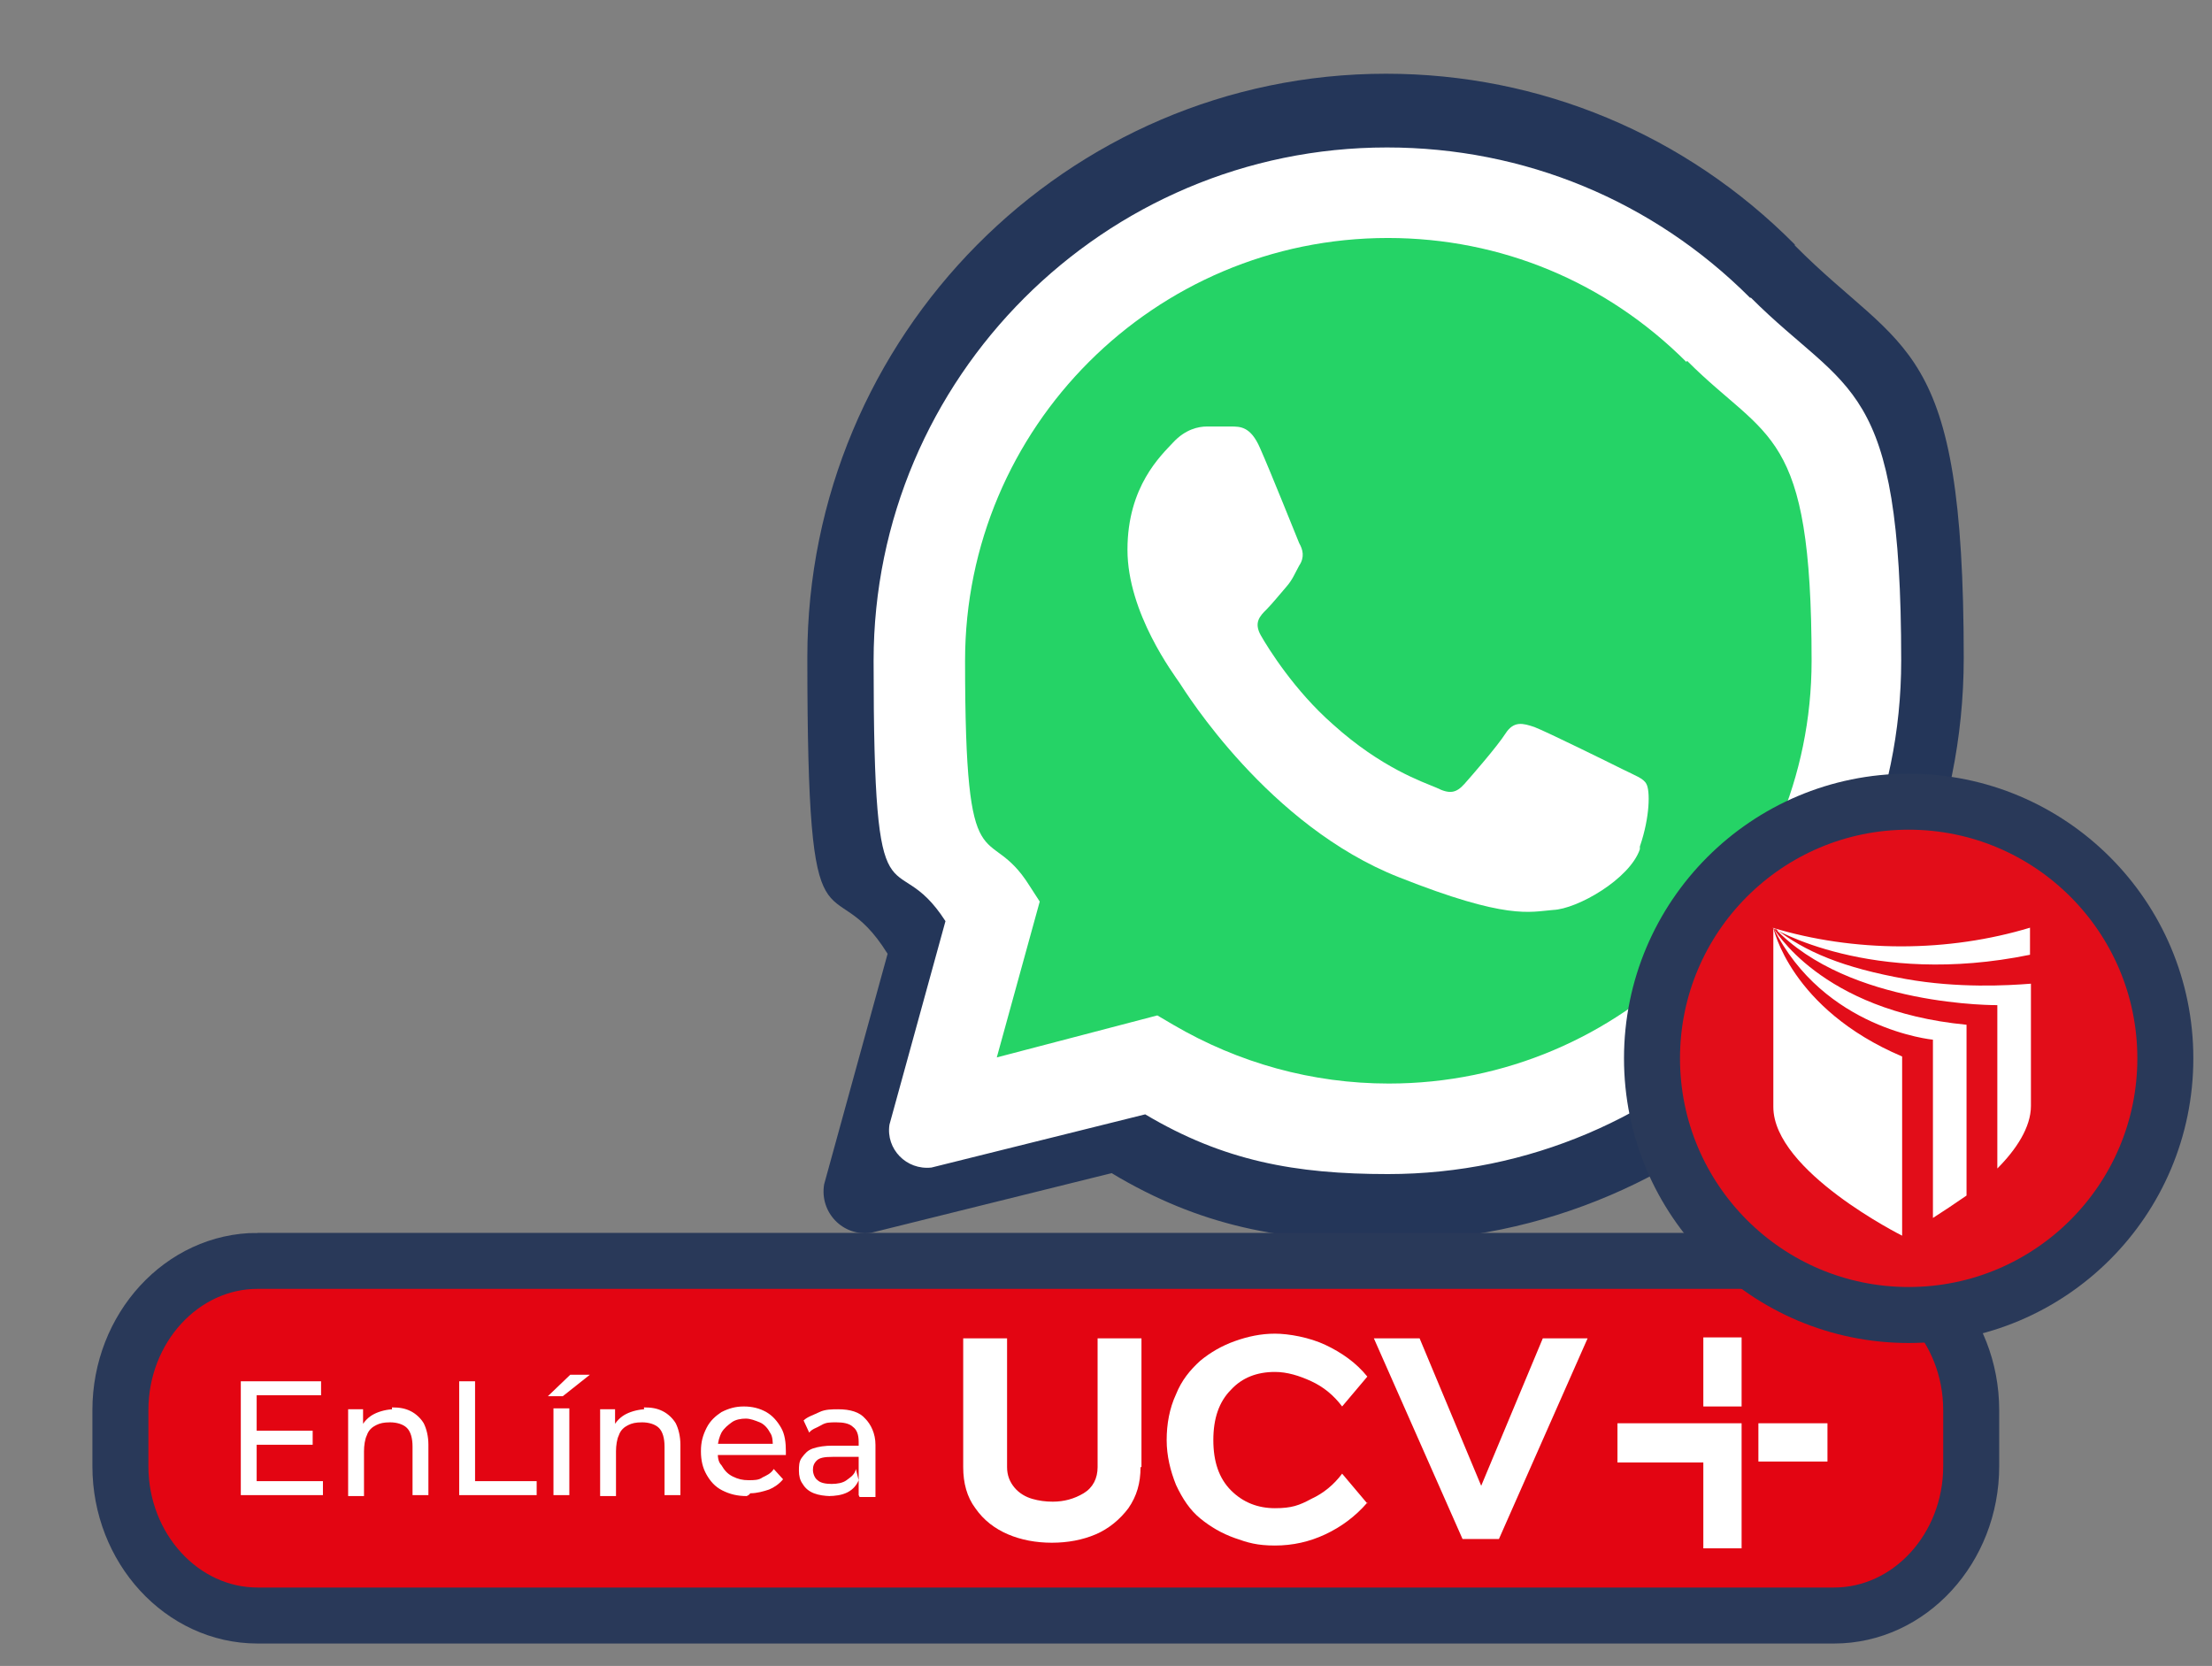 <?xml version="1.0" encoding="UTF-8"?>
<svg id="Capa_1" data-name="Capa 1" xmlns="http://www.w3.org/2000/svg" version="1.1" viewBox="0 0 237 178.5">
  <rect x="0" y="0" width="237" height="178.5" fill="#808080" stroke="none"/>
  <defs>
    <style>
      .cls-1, .cls-2, .cls-3 {
        fill-rule: evenodd;
      }

      .cls-1, .cls-2, .cls-3, .cls-4 {
        stroke-width: 0px;
      }

      .cls-1, .cls-4 {
        fill: #fff;
      }

      .cls-2 {
        fill: #243659;
      }

      .cls-5 {
        fill: #e20d19;
      }

      .cls-5, .cls-6 {
        stroke: #293959;
        stroke-miterlimit: 10;
        stroke-width: 6px;
      }

      .cls-6 {
        fill: #e30512;
      }

      .cls-3 {
        fill: #25d366;
      }
    </style>
  </defs>
  <g>
    <path class="cls-2" d="M192.3,26.2c-11.7-11.8-27.3-18.3-43.8-18.3-34.2,0-62,28.1-62,62.5s2.4,21.8,8.6,31.8l-6.8,24.7c-.5,3,2,5.6,5,5.2l25.8-6.4c9.5,5.7,18.2,7.3,29.3,7.3h0c34.2,0,62-28.1,62-62.5s-6.4-32.4-18.1-44.2h0Z"/>
    <path class="cls-1" d="M187.5,31.9c-10.4-10.4-24.2-16.1-38.9-16.1-30.3,0-55,24.7-55,55s2.1,19.2,7.7,27.9l-6,21.8c-.4,2.6,1.8,4.9,4.5,4.6l22.9-5.7c8.4,5,16.1,6.4,26,6.4h0c30.3,0,55-24.7,55-55s-5.7-28.5-16.1-38.9h-.1Z"/>
    <g>
      <path class="cls-3" d="M180.7,38.8c-8.6-8.6-19.9-13.3-32-13.3-25,0-45.3,20.3-45.3,45.3s2.4,16.9,6.9,24.1l1.1,1.7-4.6,16.7,17.2-4.5,1.7,1c7,4.1,14.9,6.3,23.1,6.3h0c25,0,45.3-20.3,45.3-45.3s-4.7-23.5-13.3-32.1h-.1Z"/>
      <path class="cls-4" d="M175.7,91c-1.1,3.2-6.7,6.4-9.3,6.5-2.5.2-4.9,1.1-16.5-3.5-14-5.5-22.9-19.9-23.5-20.8s-5.6-7.5-5.6-14.3,3.6-10.1,4.9-11.5c1.3-1.4,2.7-1.7,3.6-1.7h2.6c1,0,2.1,0,3.1,2.3,1.2,2.7,3.9,9.5,4.2,10.2.4.7.6,1.5,0,2.4-.5.9-.7,1.5-1.4,2.3s-1.5,1.8-2.1,2.4c-.7.7-1.4,1.4-.6,2.8.8,1.4,3.6,5.9,7.7,9.5,5.2,4.7,9.7,6.2,11.1,6.8,1.4.7,2.1.6,3-.4.8-.9,3.5-4,4.4-5.4s1.9-1.1,3.1-.7c1.3.5,8,3.8,9.4,4.5s2.3,1,2.6,1.6c.4.7.4,3.5-.7,6.7v.3Z"/>
    </g>
  </g>
  <path class="cls-6" d="M27.6,135.1h168.9c8.1,0,14.7,7.2,14.7,16v6c0,8.8-6.6,16-14.7,16H27.6c-8.1,0-14.7-7.2-14.7-16v-6c0-8.8,6.6-16,14.7-16Z"/>
  <path class="cls-4" d="M27.5,158.7h7.1v1.5h-8.8v-12.2h8.6v1.5h-6.9s0,9.2,0,9.2ZM27.3,153.3h6.2v1.5h-6.2v-1.5Z"/>
  <path class="cls-4" d="M42,150.8c.8,0,1.4.1,2,.4s1.1.8,1.4,1.3c.3.6.5,1.4.5,2.3v5.4h-1.7v-5.2c0-.9-.2-1.6-.6-2-.4-.4-1.1-.6-1.8-.6s-1.1.1-1.5.3-.8.5-1,1.1c-.2.4-.3,1.1-.3,1.7v4.8h-1.7v-9.3h1.6v2.5l-.2-.6c.3-.6.8-1.1,1.4-1.4s1.4-.5,2.1-.5h-.2Z"/>
  <path class="cls-4" d="M49.2,160.2v-12.2h1.7v10.7h6.6v1.5s-8.3,0-8.3,0Z"/>
  <path class="cls-4" d="M58.7,149.6l2.4-2.3h2.1l-2.9,2.3h-1.6ZM59.3,160.2v-9.3h1.7v9.3h-1.7Z"/>
  <path class="cls-4" d="M69,150.8c.8,0,1.4.1,2,.4.6.3,1.1.8,1.4,1.3.3.6.5,1.4.5,2.3v5.4h-1.7v-5.2c0-.9-.2-1.6-.6-2s-1.1-.6-1.8-.6-1.1.1-1.5.3-.8.5-1,1.1c-.2.4-.3,1.1-.3,1.7v4.8h-1.7v-9.3h1.6v2.5l-.2-.6c.3-.6.8-1.1,1.4-1.4s1.4-.5,2.1-.5h-.2Z"/>
  <path class="cls-4" d="M80,160.3c-1,0-1.8-.2-2.6-.6-.8-.4-1.3-1-1.7-1.7s-.6-1.5-.6-2.5.2-1.7.6-2.5,1-1.3,1.6-1.7c.8-.4,1.5-.6,2.4-.6s1.7.2,2.4.6,1.2,1,1.6,1.7.5,1.6.5,2.5,0,.1,0,.2v.2h-7.8v-1.2h7l-.6.4c0-.6,0-1.2-.3-1.6-.2-.4-.6-.9-1.1-1.1s-1-.4-1.5-.4-1.1.1-1.5.4-.8.6-1.1,1.1c-.2.4-.4,1-.4,1.6v.3c0,.6,0,1.2.4,1.6.3.5.6.9,1.2,1.2s1.1.4,1.7.4,1.1,0,1.5-.3c.4-.2.9-.4,1.2-.9l1,1.1c-.4.5-1,.9-1.5,1.1-.6.2-1.3.4-2,.4l-.2.2h0Z"/>
  <path class="cls-4" d="M89,160.3c-.6,0-1.3-.1-1.8-.3s-.9-.5-1.2-1c-.3-.4-.4-.9-.4-1.4s0-1,.3-1.4.6-.8,1.2-1,1.3-.3,2.1-.3h2.9v1.2h-2.9c-.9,0-1.4.1-1.7.4-.3.3-.4.6-.4,1s.2.9.5,1.1c.3.3.9.4,1.5.4s1.2-.1,1.6-.4.9-.6,1-1.2l.3,1.2c-.2.5-.6,1-1.2,1.3s-1.3.4-2.1.4h.3,0ZM92,160.2v-5.7c0-.8-.2-1.3-.6-1.6-.4-.4-1.1-.5-1.8-.5s-1.1,0-1.6.3-1,.4-1.3.8l-.6-1.3c.4-.4,1.1-.6,1.7-.9s1.4-.3,2-.3c1.3,0,2.3.3,2.9,1,.6.6,1.1,1.6,1.1,2.8v5.6h-1.7Z"/>
  <circle class="cls-5" cx="204.5" cy="113.4" r="27.5"/>
  <path class="cls-1" d="M214,107.7v17.5c2-2,3.6-4.4,3.6-6.7v-13.1c-2.5.2-7.8.5-13.4-.5-6.7-1.2-10.8-2.9-14.1-5.5,8,8.5,24,8.3,24,8.3h-.1ZM217.5,102.3v-2.9c-4.3,1.3-9,2-13.8,2s-9.5-.7-13.8-2c0,0,10.5,6.4,27.6,2.9h0ZM207.1,111.4v19.1c1.1-.7,2.3-1.5,3.6-2.4v-18.3c-15.7-1.5-20.7-10.4-20.7-10.4,5.4,10.9,17.1,12,17.1,12h0ZM203.8,132.4h0v-19.2c-12-5.1-13.8-13.8-13.8-13.8v19.2c0,6.9,13.8,13.8,13.8,13.8h0Z"/>
  <g>
    <g>
      <path class="cls-4" d="M122.2,157.2c0,1.7-.4,3.1-1.3,4.4-.9,1.2-2.1,2.2-3.5,2.8-1.4.6-3,.9-4.7.9s-3.3-.3-4.7-.9c-1.4-.6-2.6-1.5-3.5-2.8-.9-1.2-1.3-2.7-1.3-4.4v-13.8h4.7v13.8c0,.9.3,1.6.8,2.2.5.6,1.2,1,1.9,1.2.7.2,1.4.3,2.2.3,1.2,0,2.3-.3,3.3-.9,1-.6,1.5-1.6,1.5-2.8v-13.8h4.7v13.8Z"/>
      <path class="cls-4" d="M146.5,161c-1.3,1.5-2.8,2.6-4.5,3.4-1.7.8-3.5,1.2-5.4,1.2s-2.9-.3-4.3-.8c-1.4-.5-2.6-1.2-3.7-2.1-1.1-.9-1.9-2.1-2.6-3.6-.6-1.5-1-3.1-1-4.8s.3-3.4,1-4.9c.6-1.5,1.5-2.6,2.6-3.6,1.1-.9,2.3-1.6,3.7-2.1,1.4-.5,2.8-.8,4.3-.8s3.7.4,5.4,1.2c1.7.8,3.3,1.9,4.5,3.4l-2.7,3.2c-.9-1.2-2-2.1-3.3-2.7-1.3-.6-2.6-1-3.9-1-1.9,0-3.5.6-4.7,1.9-1.3,1.3-1.9,3.1-1.9,5.4s.6,4.1,1.9,5.4c1.3,1.3,2.9,1.9,4.7,1.9s2.6-.3,3.9-1c1.3-.6,2.4-1.5,3.3-2.7l2.7,3.2Z"/>
      <path class="cls-4" d="M170.1,143.4l-9.5,21.5h-3.9l-9.5-21.5h4.9l6.6,15.8,6.6-15.8h4.9Z"/>
    </g>
    <g>
      <polygon class="cls-4" points="186.6 165.9 182.5 165.9 182.5 156.7 173.3 156.7 173.3 152.5 186.6 152.5 186.6 165.9"/>
      <rect class="cls-4" x="182.5" y="143.3" width="4.1" height="7.4"/>
      <rect class="cls-4" x="188.4" y="152.5" width="7.4" height="4.1"/>
    </g>
  </g>
</svg>